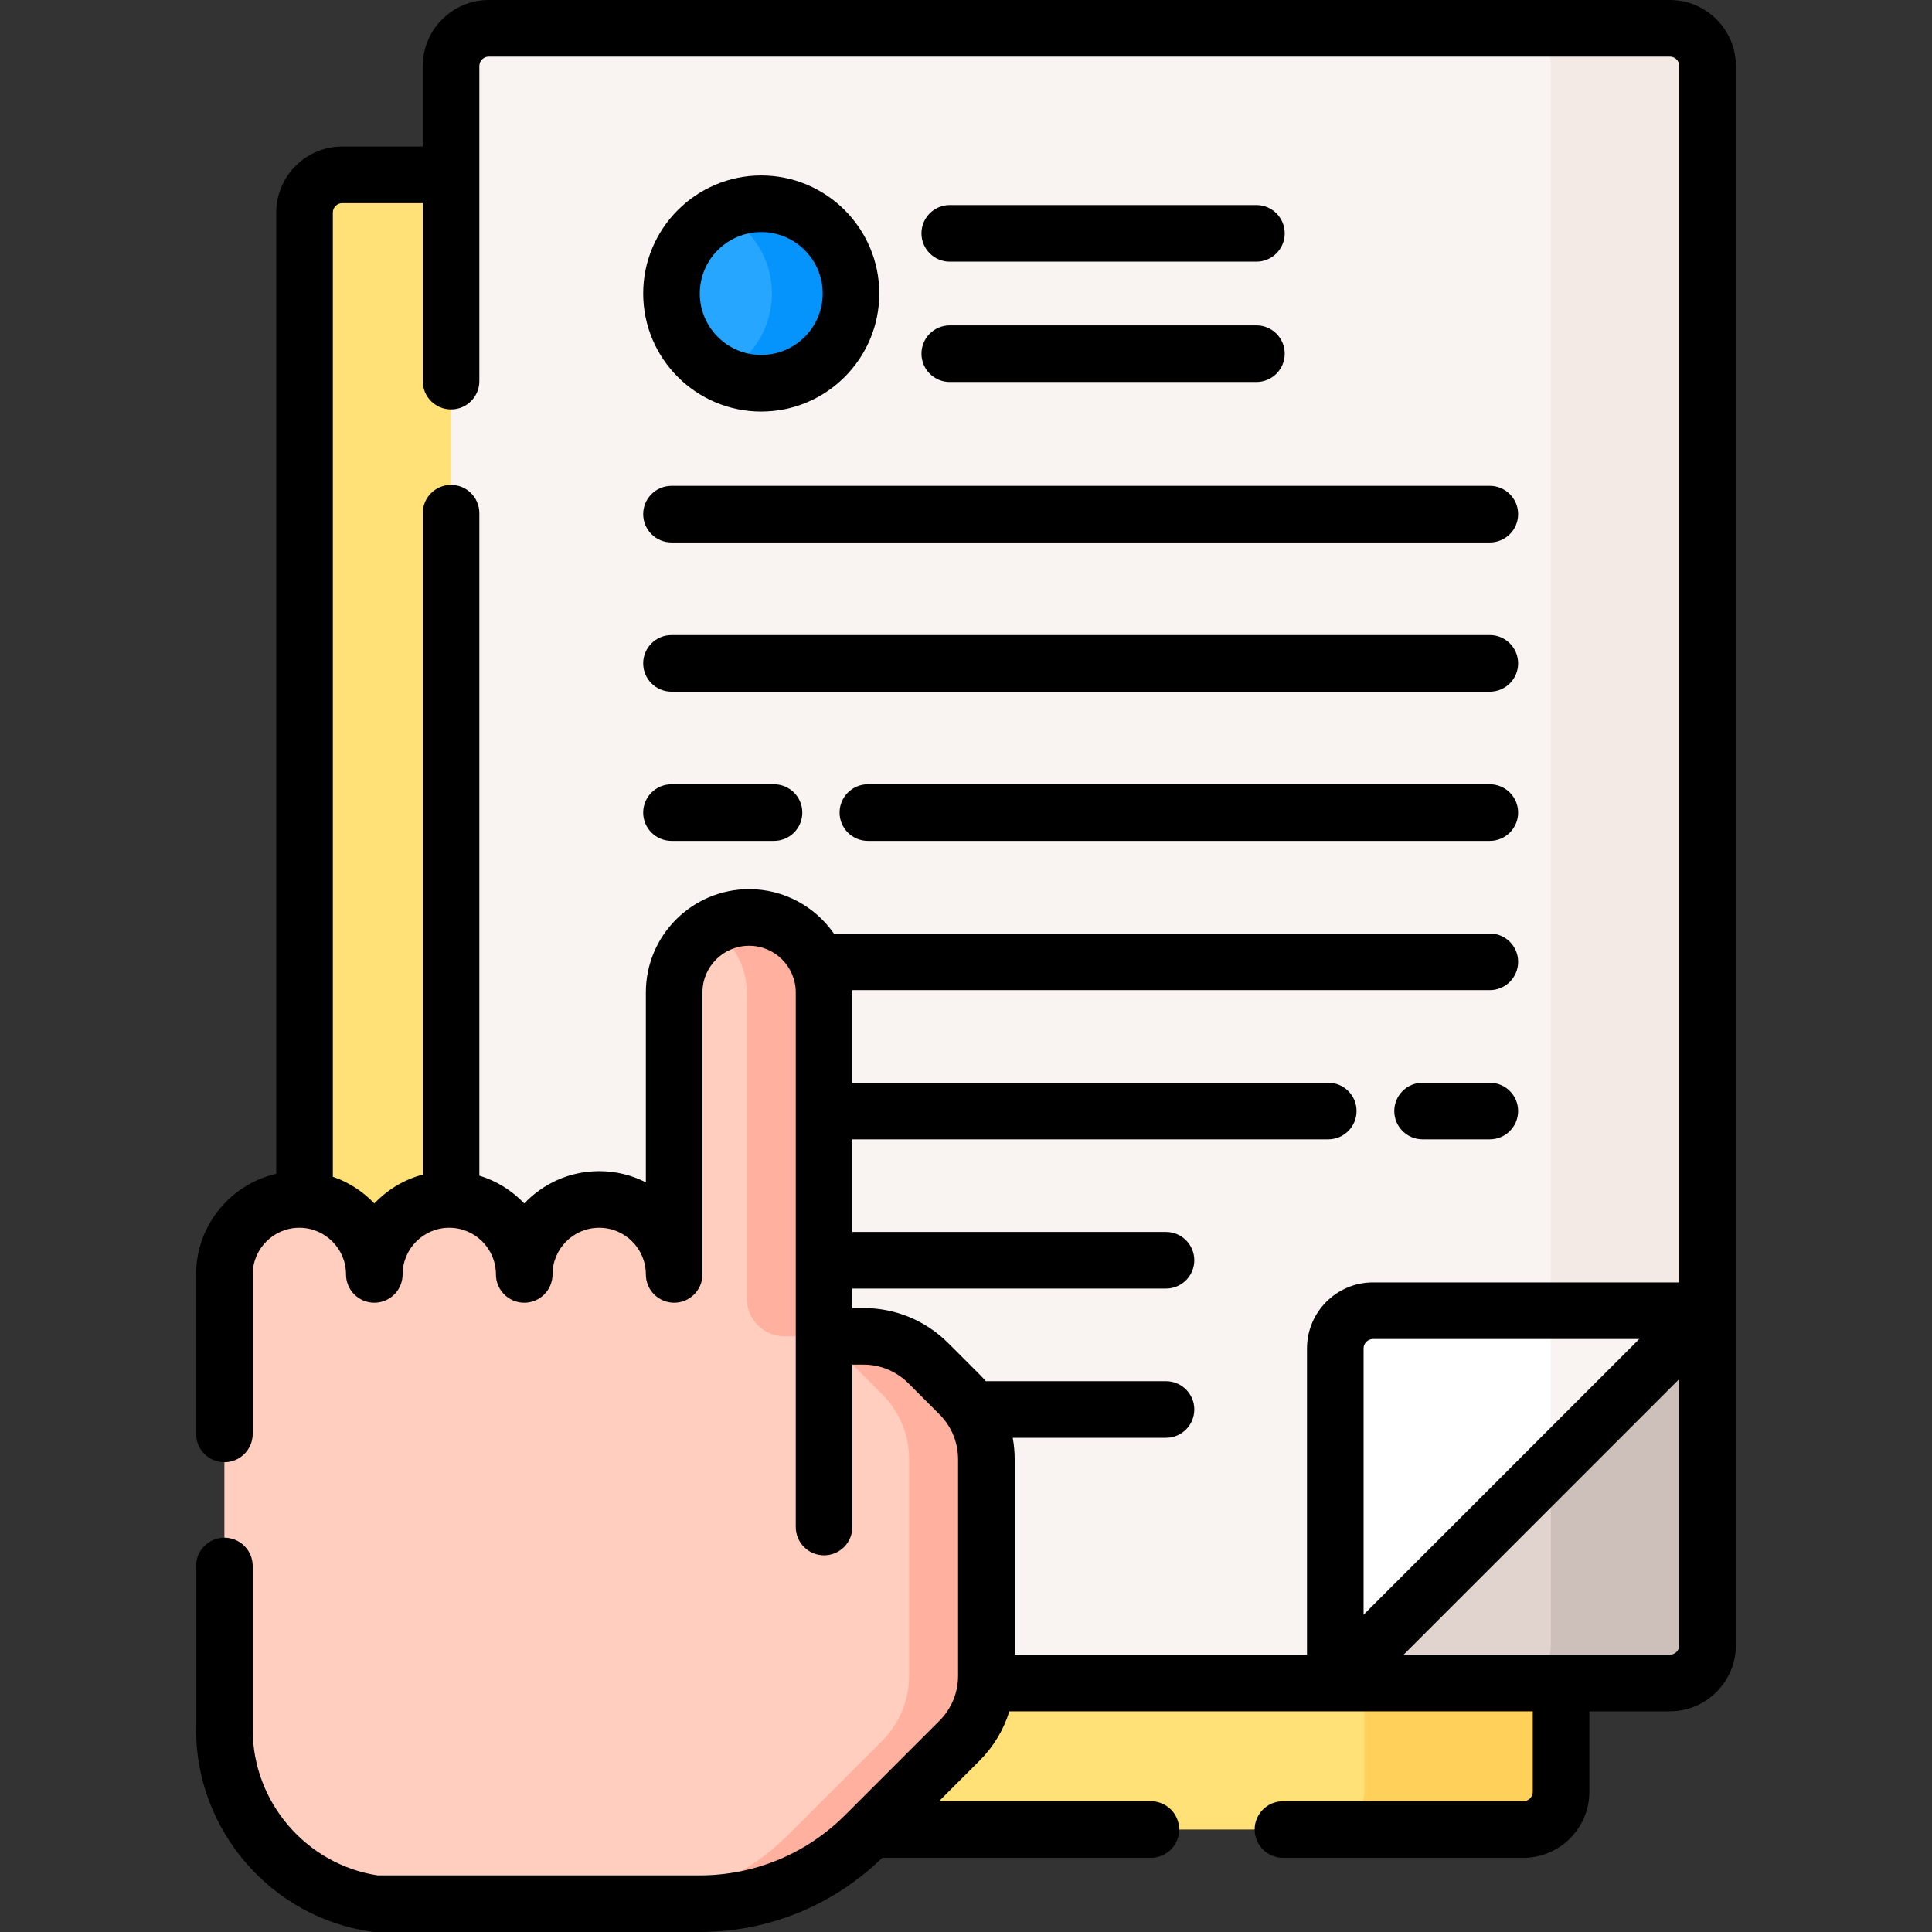 <svg xmlns="http://www.w3.org/2000/svg" id="Capa_1" height="512" viewBox="0 0 512 512" width="512"><rect x="0" y="0" width="512" height="512" fill="#333333" stroke="none"/><g><g><g><g><g><path d="m98.068 337.731h2.26c0-10.33 8.405-18.734 18.735-18.734.061 0 .354.021.441.023l1.158.029v-272.72h-29.958c-5.523 0-10 4.477-10 10v262.738c9.69.706 17.364 8.797 17.364 18.664z" fill="#ffe177"></path></g><g><path d="m260.263 444.886-.082 1.041c-.435 5.518-2.817 10.7-6.707 14.591l-24.327 24.327h174.556c5.523 0 10-4.477 10-10v-29.959z" fill="#ffe177"></path></g><g><path d="m361.556 444.886v29.959c0 5.523-4.477 10-10 10h52.146c5.523 0 10-4.477 10-10v-29.959z" fill="#ffd15b"></path></g></g><g><path d="m442.531 7.5h-312.999c-5.523 0-10 4.477-10 10v301.391c10.184.252 18.395 8.597 18.395 18.84h2c0-10.402 8.463-18.864 18.865-18.864s18.864 8.462 18.864 18.864h2v-74.731c0-10.402 8.463-18.864 18.865-18.864s18.865 8.462 18.865 18.864v92.139h11.422c6.235 0 12.098 2.428 16.506 6.837l8.251 8.25c4.409 4.409 6.837 10.271 6.837 16.506v57.371c0 .642-.032 1.279-.083 1.913h182.212c5.523 0 10-4.477 10-10v-418.516c0-5.523-4.477-10-10-10z" fill="#f9f3f1"></path></g><g><g><path d="m442.531 7.5h-41.532c5.523 0 10 4.477 10 10v329.85h41.532v-329.85c0-5.523-4.477-10-10-10z" fill="#f3eae6"></path></g></g><g><path d="m353.865 446.017h88.666c5.523 0 10-4.477 10-10v-88.667h-88.666c-5.523 0-10 4.477-10 10z" fill="#e1d3ce"></path></g><g><path d="m410.999 347.35v88.666c0 5.523-4.477 10-10 10h41.532c5.523 0 10-4.477 10-10v-88.666z" fill="#cdbfba"></path></g><g><g><g><path d="m353.865 357.35v88.666l98.666-98.666h-88.666c-5.523 0-10 4.478-10 10z" fill="#fff"></path></g></g></g><g><path d="m410.999 388.883 41.532-41.533h-41.532z" fill="#f9f3f1"></path></g></g><g><g><circle cx="201.737" cy="77.784" fill="#26a6fe" r="23.784"></circle></g><g><path d="m201.737 54c-3.76 0-7.315.876-10.476 2.43 7.882 3.874 13.308 11.979 13.308 21.355s-5.427 17.481-13.308 21.355c3.161 1.554 6.716 2.43 10.476 2.43 13.136 0 23.784-10.649 23.784-23.785s-10.649-23.785-23.784-23.785z" fill="#0593fc"></path></g></g></g><g><path d="m254.272 369.52-8.251-8.251c-4.565-4.565-10.757-7.13-17.213-7.13h-10.422v-91.139c0-10.971-8.894-19.865-19.865-19.865-10.971 0-19.865 8.894-19.865 19.865v74.732c0-10.971-8.894-19.864-19.865-19.864-10.971 0-19.864 8.893-19.864 19.864 0-10.971-8.894-19.864-19.865-19.864s-19.865 8.893-19.865 19.864c0-10.971-8.894-19.864-19.865-19.864-10.971 0-19.865 8.894-19.865 19.865v120.646c0 23.52 17.435 42.959 40.084 46.122h85.793c16.483 0 32.291-6.548 43.946-18.203l24.98-24.98c4.565-4.565 7.13-10.757 7.13-17.213v-57.371c.002-6.457-2.563-12.649-7.128-17.214z" fill="#ffcebf"></path></g><g><g><path d="m197.917 263v81.139c0 5.523 4.477 10 10 10h10.469v-91.139c0-10.971-8.894-19.865-19.865-19.865-3.749 0-7.243 1.058-10.234 2.863 5.763 3.478 9.63 9.78 9.63 17.002z" fill="#ffb09e"></path></g><g><path d="m254.272 369.52-8.251-8.251c-4.565-4.565-10.757-7.13-17.214-7.13h-10.386l15.381 15.38c4.565 4.565 7.13 10.757 7.13 17.213v57.371c0 6.456-2.565 12.648-7.13 17.213l-24.98 24.98c-11.655 11.655-27.463 18.203-43.946 18.203h20.469c16.483 0 32.291-6.548 43.946-18.203l24.98-24.98c4.565-4.565 7.13-10.757 7.13-17.213v-57.371c.001-6.455-2.564-12.647-7.129-17.212z" fill="#ffb09e"></path></g></g><g><path d="m442.531 0h-312.999c-9.649 0-17.5 7.851-17.5 17.5v21.329h-21.328c-9.649 0-17.5 7.851-17.5 17.5v254.74c-12.146 2.792-21.234 13.683-21.234 26.664v42.267c0 4.142 3.358 7.5 7.5 7.5s7.5-3.358 7.5-7.5v-42.268c0-6.818 5.547-12.365 12.365-12.365s12.364 5.546 12.364 12.364c0 4.142 3.358 7.5 7.5 7.5s7.5-3.358 7.5-7.5c0-6.818 5.547-12.364 12.365-12.364s12.364 5.546 12.364 12.364c0 4.142 3.358 7.5 7.5 7.5s7.5-3.358 7.5-7.5c0-6.818 5.547-12.364 12.365-12.364s12.365 5.546 12.365 12.364c0 4.142 3.358 7.5 7.5 7.5s7.5-3.358 7.5-7.5v-74.731c0-6.818 5.546-12.365 12.364-12.365s12.365 5.547 12.365 12.365v141.676c0 4.142 3.358 7.5 7.5 7.5s7.5-3.358 7.5-7.5v-43.037h2.922c4.499 0 8.729 1.752 11.91 4.933l8.251 8.251c3.181 3.181 4.933 7.41 4.933 11.909v57.371c0 4.499-1.752 8.729-4.933 11.91l-24.98 24.98c-10.323 10.322-24.047 16.007-38.644 16.007h-85.249c-18.921-2.892-33.128-19.407-33.128-38.623v-43.377c0-4.142-3.358-7.5-7.5-7.5s-7.5 3.358-7.5 7.5v43.377c0 26.822 20.01 49.843 46.546 53.55.344.048.69.072 1.038.072h85.793c18.243 0 35.404-6.981 48.467-19.655h71.187c4.142 0 7.5-3.358 7.5-7.5s-3.358-7.5-7.5-7.5h-56.15l10.725-10.725c3.724-3.724 6.409-8.209 7.916-13.104h138.711v21.329c0 1.378-1.122 2.5-2.5 2.5h-63.702c-4.142 0-7.5 3.358-7.5 7.5s3.358 7.5 7.5 7.5h63.702c9.649 0 17.5-7.851 17.5-17.5v-21.329h21.329c9.649 0 17.5-7.851 17.5-17.5v-418.515c0-9.649-7.851-17.5-17.5-17.5zm-191.207 355.966c-6.014-6.015-14.011-9.327-22.517-9.327h-2.922v-5.156h83.115c4.142 0 7.5-3.358 7.5-7.5s-3.358-7.5-7.5-7.5h-83.114v-24.546h126.114c4.142 0 7.5-3.358 7.5-7.5s-3.358-7.5-7.5-7.5h-126.114v-23.937c0-.204-.011-.406-.015-.609h168.948c4.142 0 7.5-3.358 7.5-7.5s-3.358-7.5-7.5-7.5h-173.841c-4.949-7.098-13.167-11.756-22.457-11.756-15.089 0-27.364 12.276-27.364 27.365v50.323c-3.716-1.89-7.918-2.956-12.365-2.956-7.814 0-14.874 3.292-19.865 8.562-3.22-3.401-7.305-5.97-11.895-7.371v-175.558c0-4.142-3.358-7.5-7.5-7.5s-7.5 3.358-7.5 7.5v175.283c-4.973 1.323-9.395 4.015-12.834 7.646-3.008-3.177-6.771-5.627-10.995-7.079v-255.521c0-1.378 1.122-2.5 2.5-2.5h21.329v47.171c0 4.142 3.358 7.5 7.5 7.5s7.5-3.358 7.5-7.5v-83.5c0-1.378 1.122-2.5 2.5-2.5h312.999c1.378 0 2.5 1.122 2.5 2.5v322.351h-81.166c-9.649 0-17.5 7.851-17.5 17.5v81.166h-77.463v-51.784c0-1.934-.18-3.839-.515-5.703h40.613c4.142 0 7.5-3.358 7.5-7.5s-3.358-7.5-7.5-7.5h-47.598c-.051 0-.101.007-.152.008-.535-.623-1.088-1.234-1.675-1.821zm183.1-1.115-73.06 73.06v-70.56c0-1.378 1.122-2.5 2.5-2.5zm8.107 83.666h-70.56l73.06-73.06v70.56c0 1.378-1.122 2.5-2.5 2.5z"></path><path d="m251.699 101.23h81.264c4.142 0 7.5-3.358 7.5-7.5s-3.358-7.5-7.5-7.5h-81.264c-4.142 0-7.5 3.358-7.5 7.5s3.358 7.5 7.5 7.5z"></path><path d="m251.699 69.338h81.264c4.142 0 7.5-3.358 7.5-7.5s-3.358-7.5-7.5-7.5h-81.264c-4.142 0-7.5 3.358-7.5 7.5s3.358 7.5 7.5 7.5z"></path><path d="m177.952 143.753h216.866c4.142 0 7.5-3.358 7.5-7.5s-3.358-7.5-7.5-7.5h-216.866c-4.142 0-7.5 3.358-7.5 7.5s3.358 7.5 7.5 7.5z"></path><path d="m402.318 175.799c0-4.142-3.358-7.5-7.5-7.5h-216.866c-4.142 0-7.5 3.358-7.5 7.5s3.358 7.5 7.5 7.5h216.866c4.142 0 7.5-3.358 7.5-7.5z"></path><path d="m205.121 207.845h-27.169c-4.142 0-7.5 3.358-7.5 7.5s3.358 7.5 7.5 7.5h27.169c4.142 0 7.5-3.358 7.5-7.5s-3.358-7.5-7.5-7.5z"></path><path d="m394.818 207.845h-164.818c-4.142 0-7.5 3.358-7.5 7.5s3.358 7.5 7.5 7.5h164.818c4.142 0 7.5-3.358 7.5-7.5s-3.358-7.5-7.5-7.5z"></path><path d="m377 301.938h17.818c4.142 0 7.5-3.358 7.5-7.5s-3.358-7.5-7.5-7.5h-17.818c-4.142 0-7.5 3.358-7.5 7.5s3.358 7.5 7.5 7.5z"></path><path d="m201.736 109.069c17.25 0 31.285-14.034 31.285-31.284s-14.034-31.285-31.285-31.285c-17.25 0-31.284 14.034-31.284 31.285 0 17.25 14.034 31.284 31.284 31.284zm0-47.569c8.979 0 16.285 7.305 16.285 16.285 0 8.979-7.305 16.284-16.285 16.284-8.979 0-16.284-7.305-16.284-16.284 0-8.98 7.305-16.285 16.284-16.285z"></path></g></g></svg>